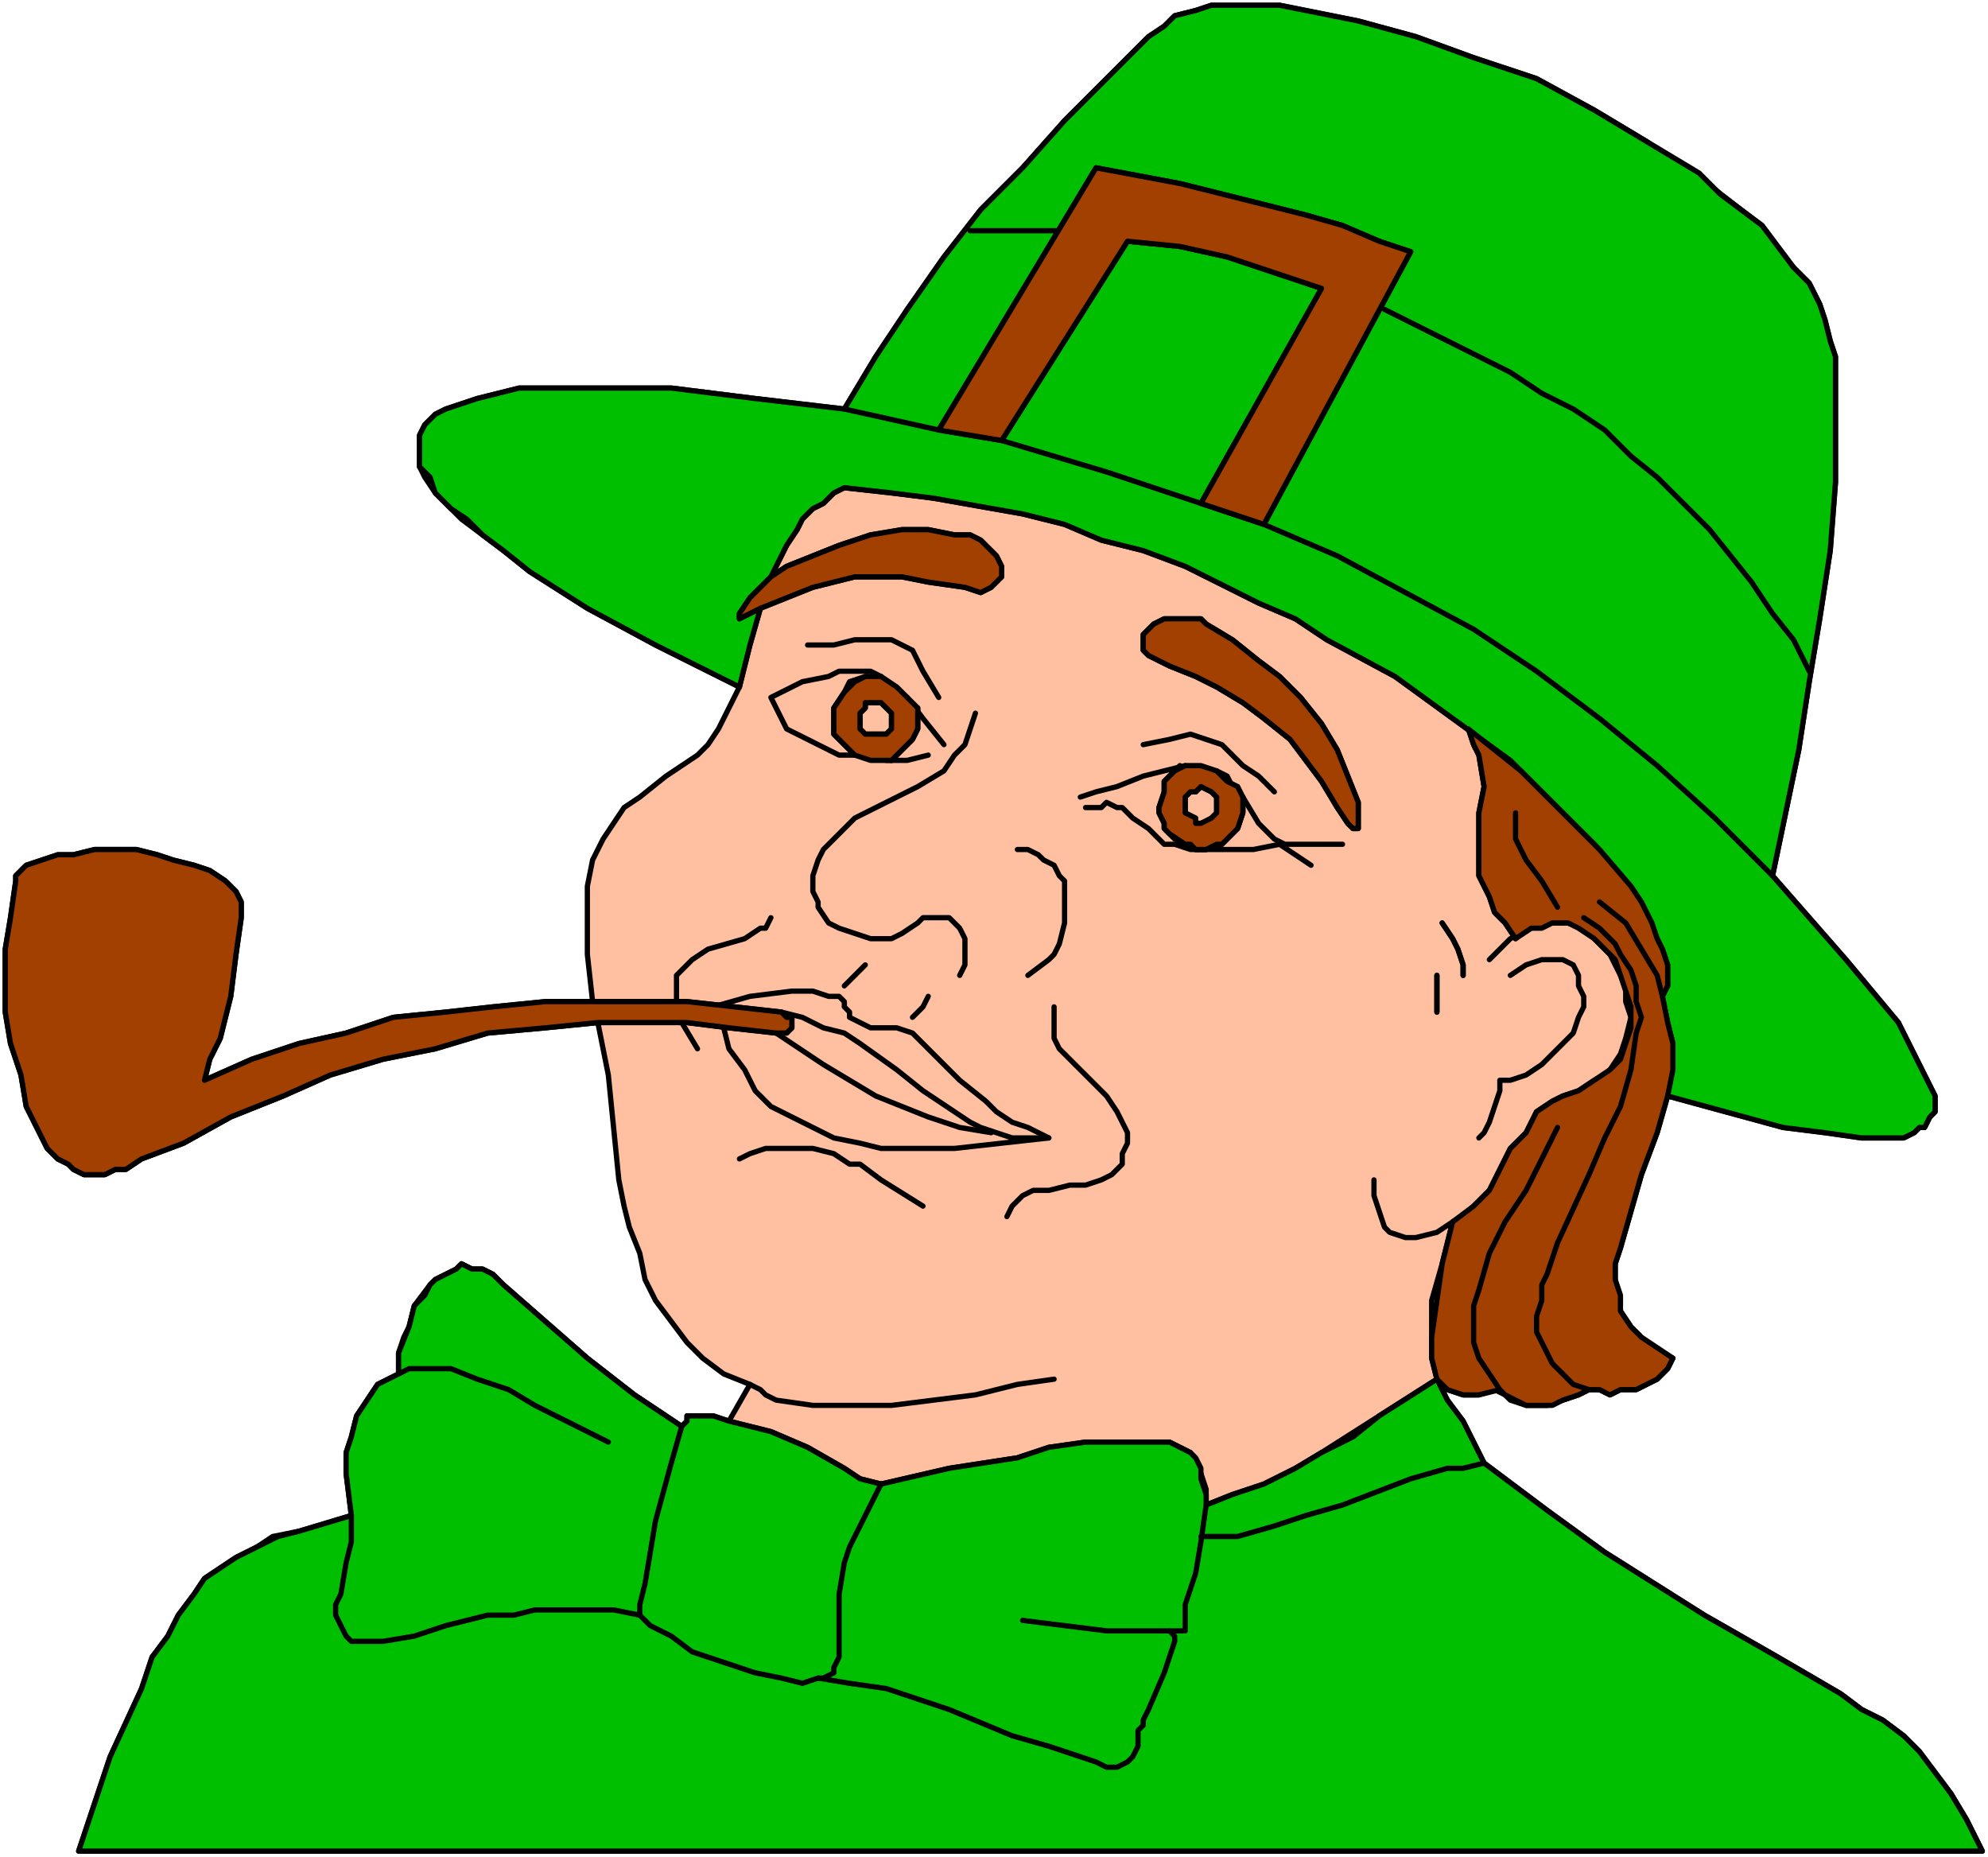 <?xml version="1.0" encoding="UTF-8" standalone="no"?>
<svg
   xmlns:dc="http://purl.org/dc/elements/1.1/"
   xmlns:cc="http://creativecommons.org/ns#"
   xmlns:rdf="http://www.w3.org/1999/02/22-rdf-syntax-ns#"
   xmlns:svg="http://www.w3.org/2000/svg"
   xmlns="http://www.w3.org/2000/svg"
   xmlns:sodipodi="http://sodipodi.sourceforge.net/DTD/sodipodi-0.dtd"
   xmlns:inkscape="http://www.inkscape.org/namespaces/inkscape"
   version="1.0"
   width="80.328mm"
   height="75.018mm"
   id="svg172"
   sodipodi:docname="CS004041.WMF">
  <sodipodi:namedview
     pagecolor="#ffffff"
     bordercolor="#666666"
     borderopacity="1"
     objecttolerance="10"
     gridtolerance="10"
     guidetolerance="10"
     inkscape:pageopacity="0"
     inkscape:pageshadow="2"
     inkscape:window-width="640"
     inkscape:window-height="480"
     id="namedview174" />
  <defs
     id="defs6">
    <clipPath
       clipPathUnits="userSpaceOnUse"
       id="clipWmfPath1">
      <path
         d="M 0,0 L 303.533,0 L 303.533,283.467 L 0,283.467 z"
         id="path2" />
    </clipPath>
    <pattern
       id="WMFhbasepattern"
       patternUnits="userSpaceOnUse"
       width="6"
       height="6"
       x="0"
       y="0" />
  </defs>
  <path
     style="fill:#ffbfa1;fill-rule:evenodd;fill-opacity:1;stroke:none;"
     clip-path="url(#clipWmfPath1)"
     d="  M 12.013,282.666   L 16.818,268.252   L 21.624,257.843   L 23.226,253.038   L 25.628,249.835   L 27.23,246.632   L 29.633,243.429   L 31.234,241.027   L 33.637,239.425   L 36.04,237.824   L 39.243,236.222   L 41.646,234.621   L 45.65,233.82   L 53.659,231.418   L 52.858,225.012   L 52.858,221.809   L 53.659,219.406   L 54.46,216.203   L 56.062,213.801   L 57.663,211.399   L 59.265,210.598   L 60.867,209.797   L 60.867,206.594   L 61.668,204.192   L 62.469,202.591   L 63.269,199.388   L 65.672,196.185   L 66.473,195.384   L 68.075,194.583   L 69.677,193.782   L 70.477,192.982   L 72.079,193.782   L 73.681,193.782   L 75.283,194.583   L 76.884,196.185   L 83.291,201.79   L 89.699,207.395   L 96.906,213   L 104.114,217.805   L 104.915,217.004   L 104.915,216.203   L 106.517,216.203   L 108.92,216.203   L 111.322,217.004   L 114.526,211.399   L 110.521,209.797   L 107.318,207.395   L 104.915,204.993   L 102.513,201.79   L 100.11,198.587   L 98.508,195.384   L 97.707,191.38   L 96.106,187.376   L 95.305,184.173   L 94.504,180.169   L 93.703,172.162   L 92.902,164.154   L 91.3,156.147   L 83.291,156.948   L 74.482,157.748   L 66.473,160.151   L 58.464,161.752   L 50.455,164.154   L 43.247,167.357   L 35.239,170.56   L 28.031,174.564   L 21.624,176.966   L 19.221,178.568   L 17.619,178.568   L 16.018,179.369   L 12.814,179.369   L 11.212,178.568   L 10.411,177.767   L 8.81,176.966   L 8.009,176.166   L 7.208,175.365   L 6.407,173.763   L 4.004,168.959   L 3.204,164.154   L 1.602,159.35   L 0.801,154.545   L 0.801,149.741   L 0.801,144.936   L 1.602,140.132   L 2.403,134.527   L 2.403,134.527   L 2.403,133.726   L 4.004,132.124   L 6.407,131.324   L 8.81,130.523   L 11.212,130.523   L 14.416,129.722   L 17.619,129.722   L 20.823,129.722   L 24.026,130.523   L 26.429,131.324   L 29.633,132.124   L 32.035,132.925   L 34.438,134.527   L 35.239,135.327   L 36.04,136.128   L 36.84,137.73   L 36.84,140.132   L 36.04,145.737   L 35.239,152.143   L 33.637,158.549   L 32.035,161.752   L 31.234,164.955   L 38.442,161.752   L 45.65,159.35   L 52.858,157.748   L 60.066,155.346   L 68.075,154.545   L 75.283,153.745   L 83.291,152.944   L 90.499,152.944   L 89.699,145.737   L 89.699,140.132   L 89.699,135.327   L 90.499,131.324   L 92.101,128.121   L 93.703,125.718   L 95.305,123.316   L 97.707,121.715   L 101.712,118.511   L 104.114,116.91   L 106.517,115.308   L 108.119,113.707   L 109.72,111.305   L 111.322,108.102   L 112.924,104.899   L 100.11,98.493   L 89.699,92.887   L 80.889,87.282   L 76.884,84.079   L 73.681,81.677   L 70.477,79.275   L 68.876,77.673   L 66.473,75.271   L 64.871,72.869   L 64.07,71.267   L 64.07,69.666   L 64.07,68.064   L 64.07,66.463   L 64.871,64.861   L 66.473,63.26   L 68.075,62.459   L 70.477,61.658   L 72.88,60.857   L 76.084,60.056   L 79.287,59.256   L 83.291,59.256   L 87.296,59.256   L 92.101,59.256   L 97.707,59.256   L 102.513,59.256   L 115.327,60.857   L 128.942,62.459   L 133.747,54.451   L 138.552,47.244   L 144.158,39.237   L 149.764,32.03   L 156.172,25.624   L 162.579,18.417   L 168.986,12.011   L 175.393,5.605   L 177.795,4.004   L 179.397,2.402   L 182.601,1.602   L 185.003,0.801   L 188.207,0.801   L 192.211,0.801   L 195.415,0.801   L 199.419,1.602   L 207.428,3.203   L 216.237,5.605   L 225.047,8.808   L 234.658,12.011   L 243.467,16.816   L 251.476,21.62   L 258.684,26.425   L 265.892,32.03   L 269.096,34.432   L 271.498,37.635   L 273.901,40.838   L 276.303,43.241   L 277.905,46.444   L 278.706,48.846   L 279.507,52.049   L 280.308,54.451   L 280.308,64.06   L 280.308,73.669   L 279.507,84.079   L 277.905,94.489   L 276.303,104.098   L 274.702,114.508   L 270.697,133.726   L 281.91,146.538   L 285.914,151.342   L 289.918,156.147   L 292.321,160.951   L 293.923,164.154   L 294.724,165.756   L 295.525,167.357   L 295.525,169.76   L 294.724,170.56   L 293.923,172.162   L 293.122,172.162   L 292.321,172.963   L 290.719,173.763   L 289.118,173.763   L 284.312,173.763   L 278.706,172.963   L 272.299,172.162   L 263.489,169.76   L 254.68,167.357   L 253.078,172.963   L 250.675,179.369   L 249.074,184.974   L 247.472,190.579   L 246.671,192.982   L 246.671,195.384   L 246.671,197.786   L 247.472,200.188   L 249.074,202.591   L 250.675,204.192   L 252.277,205.794   L 255.481,207.395   L 254.68,208.997   L 253.078,210.598   L 251.476,211.399   L 249.874,212.2   L 247.472,212.2   L 245.87,213   L 244.268,212.2   L 242.666,212.2   L 241.065,213   L 238.662,213.801   L 236.259,214.602   L 234.658,214.602   L 233.056,214.602   L 230.653,213.801   L 229.852,213   L 228.251,212.2   L 225.848,213   L 223.445,213   L 221.043,212.2   L 220.242,211.399   L 219.441,210.598   L 221.043,213.801   L 223.445,217.004   L 225.047,220.207   L 226.649,223.41   L 236.259,230.617   L 245.069,237.023   L 260.286,246.632   L 271.498,253.038   L 281.109,258.643   L 284.312,261.046   L 287.516,262.647   L 290.719,265.049   L 293.122,267.452   L 295.525,270.655   L 297.927,273.858   L 300.33,277.861   L 302.732,282.666   L 12.013,282.666  z "
     id="path8" />
  <path
     style="fill:none;stroke:#000000;stroke-width:0.801px;stroke-linecap:round;stroke-linejoin:round;stroke-miterlimit:4;stroke-dasharray:none;stroke-opacity:1;"
     clip-path="url(#clipWmfPath1)"
     d="  M 12.013,282.666   L 16.818,268.252   L 21.624,257.843   L 23.226,253.038   L 25.628,249.835   L 27.23,246.632   L 29.633,243.429   L 31.234,241.027   L 33.637,239.425   L 36.04,237.824   L 39.243,236.222   L 41.646,234.621   L 45.65,233.82   L 53.659,231.418   L 52.858,225.012   L 52.858,221.809   L 53.659,219.406   L 54.46,216.203   L 56.062,213.801   L 57.663,211.399   L 59.265,210.598   L 60.867,209.797   L 60.867,206.594   L 61.668,204.192   L 62.469,202.591   L 63.269,199.388   L 65.672,196.185   L 66.473,195.384   L 68.075,194.583   L 69.677,193.782   L 70.477,192.982   L 72.079,193.782   L 73.681,193.782   L 75.283,194.583   L 76.884,196.185   L 83.291,201.79   L 89.699,207.395   L 96.906,213   L 104.114,217.805   L 104.915,217.004   L 104.915,216.203   L 106.517,216.203   L 108.92,216.203   L 111.322,217.004   L 114.526,211.399   L 110.521,209.797   L 107.318,207.395   L 104.915,204.993   L 102.513,201.79   L 100.11,198.587   L 98.508,195.384   L 97.707,191.38   L 96.106,187.376   L 95.305,184.173   L 94.504,180.169   L 93.703,172.162   L 92.902,164.154   L 91.3,156.147   L 83.291,156.948   L 74.482,157.748   L 66.473,160.151   L 58.464,161.752   L 50.455,164.154   L 43.247,167.357   L 35.239,170.56   L 28.031,174.564   L 21.624,176.966   L 19.221,178.568   L 17.619,178.568   L 16.018,179.369   L 12.814,179.369   L 11.212,178.568   L 10.411,177.767   L 8.81,176.966   L 8.009,176.166   L 7.208,175.365   L 6.407,173.763   L 4.004,168.959   L 3.204,164.154   L 1.602,159.35   L 0.801,154.545   L 0.801,149.741   L 0.801,144.936   L 1.602,140.132   L 2.403,134.527   L 2.403,134.527   L 2.403,133.726   L 4.004,132.124   L 6.407,131.324   L 8.81,130.523   L 11.212,130.523   L 14.416,129.722   L 17.619,129.722   L 20.823,129.722   L 24.026,130.523   L 26.429,131.324   L 29.633,132.124   L 32.035,132.925   L 34.438,134.527   L 35.239,135.327   L 36.04,136.128   L 36.84,137.73   L 36.84,140.132   L 36.04,145.737   L 35.239,152.143   L 33.637,158.549   L 32.035,161.752   L 31.234,164.955   L 38.442,161.752   L 45.65,159.35   L 52.858,157.748   L 60.066,155.346   L 68.075,154.545   L 75.283,153.745   L 83.291,152.944   L 90.499,152.944   L 89.699,145.737   L 89.699,140.132   L 89.699,135.327   L 90.499,131.324   L 92.101,128.121   L 93.703,125.718   L 95.305,123.316   L 97.707,121.715   L 101.712,118.511   L 104.114,116.91   L 106.517,115.308   L 108.119,113.707   L 109.72,111.305   L 111.322,108.102   L 112.924,104.899   L 100.11,98.493   L 89.699,92.887   L 80.889,87.282   L 76.884,84.079   L 73.681,81.677   L 70.477,79.275   L 68.876,77.673   L 66.473,75.271   L 64.871,72.869   L 64.07,71.267   L 64.07,69.666   L 64.07,68.064   L 64.07,66.463   L 64.871,64.861   L 66.473,63.26   L 68.075,62.459   L 70.477,61.658   L 72.88,60.857   L 76.084,60.056   L 79.287,59.256   L 83.291,59.256   L 87.296,59.256   L 92.101,59.256   L 97.707,59.256   L 102.513,59.256   L 115.327,60.857   L 128.942,62.459   L 133.747,54.451   L 138.552,47.244   L 144.158,39.237   L 149.764,32.03   L 156.172,25.624   L 162.579,18.417   L 168.986,12.011   L 175.393,5.605   L 177.795,4.004   L 179.397,2.402   L 182.601,1.602   L 185.003,0.801   L 188.207,0.801   L 192.211,0.801   L 195.415,0.801   L 199.419,1.602   L 207.428,3.203   L 216.237,5.605   L 225.047,8.808   L 234.658,12.011   L 243.467,16.816   L 251.476,21.62   L 258.684,26.425   L 265.892,32.03   L 269.096,34.432   L 271.498,37.635   L 273.901,40.838   L 276.303,43.241   L 277.905,46.444   L 278.706,48.846   L 279.507,52.049   L 280.308,54.451   L 280.308,64.06   L 280.308,73.669   L 279.507,84.079   L 277.905,94.489   L 276.303,104.098   L 274.702,114.508   L 270.697,133.726   L 281.91,146.538   L 285.914,151.342   L 289.918,156.147   L 292.321,160.951   L 293.923,164.154   L 294.724,165.756   L 295.525,167.357   L 295.525,169.76   L 294.724,170.56   L 293.923,172.162   L 293.122,172.162   L 292.321,172.963   L 290.719,173.763   L 289.118,173.763   L 284.312,173.763   L 278.706,172.963   L 272.299,172.162   L 263.489,169.76   L 254.68,167.357   L 253.078,172.963   L 250.675,179.369   L 249.074,184.974   L 247.472,190.579   L 246.671,192.982   L 246.671,195.384   L 246.671,197.786   L 247.472,200.188   L 249.074,202.591   L 250.675,204.192   L 252.277,205.794   L 255.481,207.395   L 254.68,208.997   L 253.078,210.598   L 251.476,211.399   L 249.874,212.2   L 247.472,212.2   L 245.87,213   L 244.268,212.2   L 242.666,212.2   L 241.065,213   L 238.662,213.801   L 236.259,214.602   L 234.658,214.602   L 233.056,214.602   L 230.653,213.801   L 229.852,213   L 228.251,212.2   L 225.848,213   L 223.445,213   L 221.043,212.2   L 220.242,211.399   L 219.441,210.598   L 221.043,213.801   L 223.445,217.004   L 225.047,220.207   L 226.649,223.41   L 236.259,230.617   L 245.069,237.023   L 260.286,246.632   L 271.498,253.038   L 281.109,258.643   L 284.312,261.046   L 287.516,262.647   L 290.719,265.049   L 293.122,267.452   L 295.525,270.655   L 297.927,273.858   L 300.33,277.861   L 302.732,282.666   L 12.013,282.666  z "
     id="path10" />
  <path
     style="fill:none;stroke:#000000;stroke-width:0.801px;stroke-linecap:round;stroke-linejoin:round;stroke-miterlimit:4;stroke-dasharray:none;stroke-opacity:1;"
     clip-path="url(#clipWmfPath1)"
     d="  M 60.867,209.797   L 62.469,208.997   L 64.871,208.997   L 66.473,208.997   L 68.876,208.997   L 72.88,210.598   L 77.685,212.2   L 81.69,214.602   L 86.495,217.004   L 92.902,220.207  "
     id="path12" />
  <path
     style="fill:none;stroke:#000000;stroke-width:0.801px;stroke-linecap:round;stroke-linejoin:round;stroke-miterlimit:4;stroke-dasharray:none;stroke-opacity:1;"
     clip-path="url(#clipWmfPath1)"
     d="  M 104.114,217.805   L 102.513,223.41   L 100.11,232.218   L 98.508,241.827   L 97.707,245.031   L 97.707,245.831   L 97.707,246.632   L 93.703,245.831   L 89.699,245.831   L 85.694,245.831   L 81.69,245.831   L 77.685,246.632   L 74.482,246.632   L 68.075,248.234   L 63.269,249.835   L 58.464,250.636   L 56.862,250.636   L 55.261,250.636   L 53.659,250.636   L 52.858,249.835   L 52.057,248.234   L 51.256,246.632   L 51.256,245.031   L 52.057,243.429   L 52.858,238.624   L 53.659,235.421   L 53.659,231.418  "
     id="path14" />
  <path
     style="fill:none;stroke:#000000;stroke-width:0.801px;stroke-linecap:round;stroke-linejoin:round;stroke-miterlimit:4;stroke-dasharray:none;stroke-opacity:1;"
     clip-path="url(#clipWmfPath1)"
     d="  M 111.322,217.004   L 114.526,217.805   L 117.729,218.606   L 123.335,221.008   L 128.942,224.211   L 131.344,225.812   L 134.548,226.613   L 132.946,229.816   L 131.344,233.019   L 129.742,236.222   L 128.942,238.624   L 128.141,243.429   L 128.141,247.433   L 128.141,250.636   L 128.141,253.038   L 127.34,254.64   L 127.34,255.44   L 125.738,256.241   L 124.937,256.241   L 122.535,257.042   L 119.331,256.241   L 115.327,255.44   L 110.521,253.839   L 105.716,252.237   L 102.513,249.835   L 99.309,248.234   L 98.508,247.433   L 97.707,246.632  "
     id="path16" />
  <path
     style="fill:none;stroke:#000000;stroke-width:0.801px;stroke-linecap:round;stroke-linejoin:round;stroke-miterlimit:4;stroke-dasharray:none;stroke-opacity:1;"
     clip-path="url(#clipWmfPath1)"
     d="  M 134.548,226.613   L 144.959,224.211   L 155.371,222.609   L 160.176,221.008   L 165.782,220.207   L 170.587,220.207   L 176.193,220.207   L 178.596,220.207   L 180.198,221.008   L 181.8,221.809   L 182.601,223.41   L 183.401,225.012   L 184.202,227.414   L 184.202,229.816   L 184.202,231.418   L 183.401,237.023   L 181.8,241.827   L 180.999,245.831   L 180.999,249.034   L 174.592,249.034   L 168.986,249.034   L 162.579,248.234   L 156.172,247.433  "
     id="path18" />
  <path
     style="fill:none;stroke:#000000;stroke-width:0.801px;stroke-linecap:round;stroke-linejoin:round;stroke-miterlimit:4;stroke-dasharray:none;stroke-opacity:1;"
     clip-path="url(#clipWmfPath1)"
     d="  M 178.596,249.034   L 178.596,249.034   L 179.397,249.835   L 179.397,249.835   L 179.397,250.636   L 178.596,253.038   L 177.795,255.44   L 175.393,261.046   L 174.592,262.647   L 174.592,263.448   L 173.791,264.249   L 173.791,266.651   L 172.99,268.252   L 172.189,269.053   L 170.587,269.854   L 168.986,269.854   L 167.384,269.053   L 164.981,268.252   L 160.176,266.651   L 154.57,265.049   L 144.959,261.046   L 140.154,259.444   L 135.349,257.843   L 129.742,257.042   L 124.937,256.241  "
     id="path20" />
  <path
     style="fill:none;stroke:#000000;stroke-width:0.801px;stroke-linecap:round;stroke-linejoin:round;stroke-miterlimit:4;stroke-dasharray:none;stroke-opacity:1;"
     clip-path="url(#clipWmfPath1)"
     d="  M 184.202,229.816   L 188.207,228.215   L 193.012,226.613   L 197.817,224.211   L 201.822,221.809   L 210.631,216.203   L 219.441,210.598  "
     id="path22" />
  <path
     style="fill:none;stroke:#000000;stroke-width:0.801px;stroke-linecap:round;stroke-linejoin:round;stroke-miterlimit:4;stroke-dasharray:none;stroke-opacity:1;"
     clip-path="url(#clipWmfPath1)"
     d="  M 226.649,223.41   L 221.043,224.211   L 215.437,225.812   L 205.025,229.816   L 199.419,231.418   L 194.614,233.019   L 189.008,234.621   L 183.401,234.621  "
     id="path24" />
  <path
     style="fill:none;stroke:#000000;stroke-width:0.801px;stroke-linecap:round;stroke-linejoin:round;stroke-miterlimit:4;stroke-dasharray:none;stroke-opacity:1;"
     clip-path="url(#clipWmfPath1)"
     d="  M 160.977,210.598   L 155.371,211.399   L 148.964,213   L 142.557,213.801   L 136.15,214.602   L 129.742,214.602   L 124.136,214.602   L 118.53,213.801   L 116.928,213   L 116.128,212.2   L 114.526,211.399  "
     id="path26" />
  <path
     style="fill:none;stroke:#000000;stroke-width:0.801px;stroke-linecap:round;stroke-linejoin:round;stroke-miterlimit:4;stroke-dasharray:none;stroke-opacity:1;"
     clip-path="url(#clipWmfPath1)"
     d="  M 140.955,184.173   L 134.548,180.169   L 131.344,177.767   L 129.742,177.767   L 127.34,176.166   L 124.136,175.365   L 120.132,175.365   L 118.53,175.365   L 116.928,175.365   L 114.526,176.166   L 112.924,176.966  "
     id="path28" />
  <path
     style="fill:none;stroke:#000000;stroke-width:0.801px;stroke-linecap:round;stroke-linejoin:round;stroke-miterlimit:4;stroke-dasharray:none;stroke-opacity:1;"
     clip-path="url(#clipWmfPath1)"
     d="  M 90.499,152.944   L 97.707,152.944   L 104.915,152.944   L 112.123,153.745   L 119.331,154.545   L 120.132,155.346   L 120.933,155.346   L 120.933,156.147   L 120.933,156.948   L 120.933,156.948   L 120.132,157.748   L 119.331,157.748   L 118.53,157.748   L 111.322,156.948   L 104.915,156.147   L 98.508,156.147   L 91.3,156.147  "
     id="path30" />
  <path
     style="fill:none;stroke:#000000;stroke-width:0.801px;stroke-linecap:round;stroke-linejoin:round;stroke-miterlimit:4;stroke-dasharray:none;stroke-opacity:1;"
     clip-path="url(#clipWmfPath1)"
     d="  M 106.517,160.151   L 104.114,156.147  "
     id="path32" />
  <path
     style="fill:none;stroke:#000000;stroke-width:0.801px;stroke-linecap:round;stroke-linejoin:round;stroke-miterlimit:4;stroke-dasharray:none;stroke-opacity:1;"
     clip-path="url(#clipWmfPath1)"
     d="  M 103.313,152.944   L 103.313,151.342   L 103.313,149.741   L 103.313,148.94   L 104.114,148.139   L 104.915,147.339   L 105.716,146.538   L 108.119,144.936   L 113.725,143.335   L 116.128,141.733   L 116.928,141.733   L 117.729,140.132  "
     id="path34" />
  <path
     style="fill:none;stroke:#000000;stroke-width:0.801px;stroke-linecap:round;stroke-linejoin:round;stroke-miterlimit:4;stroke-dasharray:none;stroke-opacity:1;"
     clip-path="url(#clipWmfPath1)"
     d="  M 108.92,153.745   L 114.526,152.143   L 120.933,151.342   L 124.136,151.342   L 126.539,152.143   L 128.141,152.143   L 128.942,152.944   L 128.942,153.745   L 129.742,154.545   L 129.742,155.346   L 131.344,156.147   L 132.946,156.948   L 134.548,156.948   L 136.15,156.948   L 136.95,156.948   L 139.353,157.748   L 141.756,160.151   L 144.158,162.553   L 146.561,164.955   L 150.565,168.158   L 152.167,169.76   L 154.57,171.361   L 156.972,172.162   L 160.176,173.763   L 152.968,174.564   L 145.76,175.365   L 138.552,175.365   L 134.548,175.365   L 131.344,174.564   L 127.34,173.763   L 124.136,172.162   L 120.933,170.56   L 117.729,168.959   L 115.327,166.557   L 113.725,163.354   L 111.322,160.151   L 110.521,156.948  "
     id="path36" />
  <path
     style="fill:none;stroke:#000000;stroke-width:0.801px;stroke-linecap:round;stroke-linejoin:round;stroke-miterlimit:4;stroke-dasharray:none;stroke-opacity:1;"
     clip-path="url(#clipWmfPath1)"
     d="  M 119.331,154.545   L 122.535,155.346   L 125.738,156.948   L 128.942,157.748   L 131.344,159.35   L 136.95,163.354   L 140.955,166.557   L 145.76,169.76   L 148.163,171.361   L 149.764,172.162   L 152.167,172.963   L 154.57,173.763   L 156.972,173.763   L 160.176,173.763  "
     id="path38" />
  <path
     style="fill:none;stroke:#000000;stroke-width:0.801px;stroke-linecap:round;stroke-linejoin:round;stroke-miterlimit:4;stroke-dasharray:none;stroke-opacity:1;"
     clip-path="url(#clipWmfPath1)"
     d="  M 151.366,172.963   L 146.561,172.162   L 141.756,170.56   L 137.751,168.959   L 133.747,167.357   L 125.738,162.553   L 118.53,157.748  "
     id="path40" />
  <path
     style="fill:none;stroke:#000000;stroke-width:0.801px;stroke-linecap:round;stroke-linejoin:round;stroke-miterlimit:4;stroke-dasharray:none;stroke-opacity:1;"
     clip-path="url(#clipWmfPath1)"
     d="  M 128.942,150.542   L 130.543,148.94   L 132.145,147.339  "
     id="path42" />
  <path
     style="fill:none;stroke:#000000;stroke-width:0.801px;stroke-linecap:round;stroke-linejoin:round;stroke-miterlimit:4;stroke-dasharray:none;stroke-opacity:1;"
     clip-path="url(#clipWmfPath1)"
     d="  M 141.756,152.143   L 140.955,153.745   L 139.353,155.346  "
     id="path44" />
  <path
     style="fill:none;stroke:#000000;stroke-width:0.801px;stroke-linecap:round;stroke-linejoin:round;stroke-miterlimit:4;stroke-dasharray:none;stroke-opacity:1;"
     clip-path="url(#clipWmfPath1)"
     d="  M 160.977,153.745   L 160.977,155.346   L 160.977,156.948   L 160.977,158.549   L 161.778,160.151   L 162.579,160.951   L 164.18,162.553   L 166.583,164.955   L 168.986,167.357   L 170.587,169.76   L 171.388,171.361   L 172.189,172.963   L 172.189,174.564   L 171.388,176.166   L 171.388,177.767   L 170.587,178.568   L 169.786,179.369   L 168.185,180.169   L 165.782,180.97   L 163.379,180.97   L 160.176,181.771   L 157.773,181.771   L 156.172,182.572   L 155.371,183.373   L 154.57,184.173   L 153.769,185.775  "
     id="path46" />
  <path
     style="fill:none;stroke:#000000;stroke-width:0.801px;stroke-linecap:round;stroke-linejoin:round;stroke-miterlimit:4;stroke-dasharray:none;stroke-opacity:1;"
     clip-path="url(#clipWmfPath1)"
     d="  M 156.972,148.94   L 160.176,146.538   L 160.977,145.737   L 161.778,144.136   L 162.579,140.933   L 162.579,137.73   L 162.579,136.128   L 162.579,134.527   L 161.778,133.726   L 160.977,132.124   L 159.375,131.324   L 158.574,130.523   L 156.972,129.722   L 155.371,129.722  "
     id="path48" />
  <path
     style="fill:none;stroke:#000000;stroke-width:0.801px;stroke-linecap:round;stroke-linejoin:round;stroke-miterlimit:4;stroke-dasharray:none;stroke-opacity:1;"
     clip-path="url(#clipWmfPath1)"
     d="  M 164.981,121.715   L 167.384,120.914   L 170.587,120.113   L 174.592,118.511   L 177.795,117.711   L 180.999,116.91   L 184.202,117.711   L 185.804,117.711   L 187.406,118.511   L 188.207,120.113   L 189.808,121.715   L 192.211,125.718   L 193.012,126.519   L 193.813,127.32   L 194.614,128.121   L 196.215,128.921   L 197.817,128.921   L 201.021,128.921   L 205.025,128.921  "
     id="path50" />
  <path
     style="fill:none;stroke:#000000;stroke-width:0.801px;stroke-linecap:round;stroke-linejoin:round;stroke-miterlimit:4;stroke-dasharray:none;stroke-opacity:1;"
     clip-path="url(#clipWmfPath1)"
     d="  M 200.22,132.124   L 195.415,128.921   L 191.41,129.722   L 187.406,129.722   L 184.202,129.722   L 181.8,129.722   L 179.397,128.921   L 177.795,128.921   L 176.193,127.32   L 175.393,126.519   L 172.99,124.918   L 171.388,123.316   L 170.587,123.316   L 168.986,122.515   L 168.185,123.316   L 165.782,123.316  "
     id="path52" />
  <path
     style="fill:none;stroke:#000000;stroke-width:0.801px;stroke-linecap:round;stroke-linejoin:round;stroke-miterlimit:4;stroke-dasharray:none;stroke-opacity:1;"
     clip-path="url(#clipWmfPath1)"
     d="  M 183.401,125.718   L 184.202,125.718   L 185.003,124.918   L 185.804,124.117   L 185.804,123.316   L 185.804,121.715   L 185.003,120.914   L 183.401,120.113   L 182.601,120.914   L 181.8,120.914   L 180.999,121.715   L 180.999,122.515   L 180.999,123.316   L 180.999,124.117   L 181.8,124.918   L 182.601,125.718   L 183.401,125.718  z "
     id="path54" />
  <path
     style="fill:none;stroke:#000000;stroke-width:0.801px;stroke-linecap:round;stroke-linejoin:round;stroke-miterlimit:4;stroke-dasharray:none;stroke-opacity:1;"
     clip-path="url(#clipWmfPath1)"
     d="  M 189.808,121.715   L 189.808,122.515   L 189.808,124.117   L 189.008,126.519   L 187.406,128.121   L 186.605,128.921   L 185.003,128.921   L 184.202,129.722   L 182.601,129.722   L 181.8,128.921   L 180.999,128.921   L 179.397,128.121   L 178.596,127.32   L 177.795,126.519   L 177.795,125.718   L 176.994,124.117   L 176.994,123.316   L 177.795,120.914   L 177.795,119.312   L 178.596,118.511   L 179.397,117.711   L 180.198,116.91  "
     id="path56" />
  <path
     style="fill:none;stroke:#000000;stroke-width:0.801px;stroke-linecap:round;stroke-linejoin:round;stroke-miterlimit:4;stroke-dasharray:none;stroke-opacity:1;"
     clip-path="url(#clipWmfPath1)"
     d="  M 174.592,113.707   L 178.596,112.906   L 181.8,112.105   L 184.202,112.906   L 186.605,113.707   L 188.207,115.308   L 189.808,116.91   L 192.211,118.511   L 194.614,120.914  "
     id="path58" />
  <path
     style="fill:none;stroke:#000000;stroke-width:0.801px;stroke-linecap:round;stroke-linejoin:round;stroke-miterlimit:4;stroke-dasharray:none;stroke-opacity:1;"
     clip-path="url(#clipWmfPath1)"
     d="  M 204.224,123.316   L 201.822,119.312   L 199.419,116.109   L 197.016,112.906   L 193.012,109.703   L 189.808,107.301   L 185.804,104.899   L 182.601,103.297   L 178.596,101.696   L 176.994,100.895   L 175.393,100.094   L 174.592,99.293   L 174.592,98.493   L 174.592,97.692   L 174.592,96.891   L 176.193,95.29   L 177.795,94.489   L 180.198,94.489   L 182.601,94.489   L 183.401,94.489   L 184.202,95.29   L 188.207,97.692   L 192.211,100.895   L 195.415,103.297   L 198.618,106.5   L 201.822,110.504   L 204.224,114.508   L 205.826,118.511   L 207.428,122.515   L 207.428,124.918   L 207.428,125.718   L 207.428,126.519   L 206.627,126.519   L 205.826,125.718   L 204.224,123.316  z "
     id="path60" />
  <path
     style="fill:none;stroke:#000000;stroke-width:0.801px;stroke-linecap:round;stroke-linejoin:round;stroke-miterlimit:4;stroke-dasharray:none;stroke-opacity:1;"
     clip-path="url(#clipWmfPath1)"
     d="  M 146.561,148.94   L 147.362,147.339   L 147.362,144.936   L 147.362,143.335   L 146.561,141.733   L 144.959,140.132   L 143.357,140.132   L 142.557,140.132   L 141.756,140.132   L 140.955,140.132   L 140.154,140.933   L 137.751,142.534   L 136.15,143.335   L 132.946,143.335   L 130.543,142.534   L 128.141,141.733   L 126.539,140.933   L 124.937,138.53   L 124.937,137.73   L 124.136,136.128   L 124.136,133.726   L 124.937,131.324   L 125.738,129.722   L 127.34,128.121   L 128.942,126.519   L 130.543,124.918   L 135.349,122.515   L 140.154,120.113   L 144.158,117.711   L 145.76,115.308   L 147.362,113.707   L 148.163,111.305   L 148.964,108.902  "
     id="path62" />
  <path
     style="fill:none;stroke:#000000;stroke-width:0.801px;stroke-linecap:round;stroke-linejoin:round;stroke-miterlimit:4;stroke-dasharray:none;stroke-opacity:1;"
     clip-path="url(#clipWmfPath1)"
     d="  M 141.756,115.308   L 138.552,116.109   L 135.349,116.109   L 131.344,115.308   L 128.141,115.308   L 124.937,113.707   L 121.734,112.105   L 120.132,111.305   L 119.331,109.703   L 118.53,108.102   L 117.729,106.5   L 122.535,104.098   L 126.539,103.297   L 128.141,102.496   L 129.742,102.496   L 132.946,102.496   L 134.548,103.297   L 135.349,104.098   L 138.552,106.5   L 140.955,109.703   L 144.158,113.707  "
     id="path64" />
  <path
     style="fill:none;stroke:#000000;stroke-width:0.801px;stroke-linecap:round;stroke-linejoin:round;stroke-miterlimit:4;stroke-dasharray:none;stroke-opacity:1;"
     clip-path="url(#clipWmfPath1)"
     d="  M 140.154,108.102   L 140.154,108.902   L 140.154,110.504   L 140.154,111.305   L 139.353,112.906   L 138.552,113.707   L 137.751,114.508   L 136.95,115.308   L 136.15,116.109  "
     id="path66" />
  <path
     style="fill:none;stroke:#000000;stroke-width:0.801px;stroke-linecap:round;stroke-linejoin:round;stroke-miterlimit:4;stroke-dasharray:none;stroke-opacity:1;"
     clip-path="url(#clipWmfPath1)"
     d="  M 130.543,115.308   L 128.942,113.707   L 127.34,112.105   L 127.34,109.703   L 127.34,108.902   L 127.34,108.102   L 128.942,105.699   L 129.742,104.098   L 132.145,103.297   L 132.946,103.297   L 134.548,103.297  "
     id="path68" />
  <path
     style="fill:none;stroke:#000000;stroke-width:0.801px;stroke-linecap:round;stroke-linejoin:round;stroke-miterlimit:4;stroke-dasharray:none;stroke-opacity:1;"
     clip-path="url(#clipWmfPath1)"
     d="  M 133.747,112.105   L 134.548,112.105   L 135.349,112.105   L 136.15,111.305   L 136.15,109.703   L 136.15,108.902   L 136.15,108.902   L 134.548,107.301   L 133.747,107.301   L 132.145,107.301   L 132.145,108.102   L 131.344,108.902   L 131.344,109.703   L 131.344,111.305   L 132.145,112.105   L 132.145,112.105   L 132.946,112.105   L 133.747,112.105  z "
     id="path70" />
  <path
     style="fill:none;stroke:#000000;stroke-width:0.801px;stroke-linecap:round;stroke-linejoin:round;stroke-miterlimit:4;stroke-dasharray:none;stroke-opacity:1;"
     clip-path="url(#clipWmfPath1)"
     d="  M 143.357,106.5   L 140.955,102.496   L 139.353,99.293   L 137.751,98.493   L 136.15,97.692   L 135.349,97.692   L 132.946,97.692   L 130.543,97.692   L 127.34,98.493   L 123.335,98.493  "
     id="path72" />
  <path
     style="fill:none;stroke:#000000;stroke-width:0.801px;stroke-linecap:round;stroke-linejoin:round;stroke-miterlimit:4;stroke-dasharray:none;stroke-opacity:1;"
     clip-path="url(#clipWmfPath1)"
     d="  M 116.128,92.887   L 112.924,94.489   L 112.924,93.688   L 112.924,93.688   L 114.526,91.286   L 117.729,88.083   L 120.132,86.481   L 124.136,84.88   L 128.141,83.278   L 132.946,81.677   L 137.751,80.876   L 141.756,80.876   L 145.76,81.677   L 148.163,81.677   L 149.764,82.478   L 151.366,84.079   L 152.167,84.88   L 152.968,86.481   L 152.968,88.083   L 152.167,88.884   L 151.366,89.684   L 149.764,90.485   L 147.362,89.684   L 141.756,88.884   L 137.751,88.083   L 133.747,88.083   L 130.543,88.083   L 127.34,88.884   L 124.136,89.684   L 116.128,92.887  z "
     id="path74" />
  <path
     style="fill:none;stroke:#000000;stroke-width:0.801px;stroke-linecap:round;stroke-linejoin:round;stroke-miterlimit:4;stroke-dasharray:none;stroke-opacity:1;"
     clip-path="url(#clipWmfPath1)"
     d="  M 112.924,104.899   L 114.526,98.493   L 116.128,92.887  "
     id="path76" />
  <path
     style="fill:none;stroke:#000000;stroke-width:0.801px;stroke-linecap:round;stroke-linejoin:round;stroke-miterlimit:4;stroke-dasharray:none;stroke-opacity:1;"
     clip-path="url(#clipWmfPath1)"
     d="  M 117.729,88.083   L 120.132,83.278   L 121.734,80.876   L 122.535,79.275   L 124.136,77.673   L 125.738,76.872   L 127.34,75.271   L 128.942,74.47   L 136.15,75.271   L 142.557,76.072   L 156.172,78.474   L 162.579,80.075   L 168.185,82.478   L 174.592,84.079   L 180.999,86.481   L 192.211,92.087   L 197.817,94.489   L 202.623,97.692   L 213.034,103.297   L 221.844,109.703   L 230.653,116.109   L 237.06,122.515   L 243.467,128.921   L 248.273,134.527   L 251.476,140.132   L 253.879,144.936   L 254.68,147.339   L 254.68,148.94   L 254.68,150.542   L 253.879,152.143  "
     id="path78" />
  <path
     style="fill:none;stroke:#000000;stroke-width:0.801px;stroke-linecap:round;stroke-linejoin:round;stroke-miterlimit:4;stroke-dasharray:none;stroke-opacity:1;"
     clip-path="url(#clipWmfPath1)"
     d="  M 244.268,137.73   L 248.273,140.933   L 250.675,144.936   L 252.277,148.139   L 253.879,152.143   L 254.68,156.147   L 255.481,159.35   L 254.68,163.354   L 254.68,167.357  "
     id="path80" />
  <path
     style="fill:none;stroke:#000000;stroke-width:0.801px;stroke-linecap:round;stroke-linejoin:round;stroke-miterlimit:4;stroke-dasharray:none;stroke-opacity:1;"
     clip-path="url(#clipWmfPath1)"
     d="  M 270.697,133.726   L 263.489,126.519   L 256.281,120.113   L 249.074,113.707   L 241.065,107.301   L 233.056,101.696   L 224.246,96.09   L 216.237,91.286   L 207.428,86.481   L 197.817,82.478   L 189.008,78.474   L 179.397,75.271   L 169.786,72.068   L 160.176,68.865   L 149.764,66.463   L 139.353,64.861   L 128.942,62.459  "
     id="path82" />
  <path
     style="fill:none;stroke:#000000;stroke-width:0.801px;stroke-linecap:round;stroke-linejoin:round;stroke-miterlimit:4;stroke-dasharray:none;stroke-opacity:1;"
     clip-path="url(#clipWmfPath1)"
     d="  M 143.357,65.662   L 167.384,25.624   L 180.198,28.026   L 193.012,31.229   L 199.419,32.831   L 205.025,34.432   L 210.631,36.835   L 215.437,38.436   L 193.012,80.075  "
     id="path84" />
  <path
     style="fill:none;stroke:#000000;stroke-width:0.801px;stroke-linecap:round;stroke-linejoin:round;stroke-miterlimit:4;stroke-dasharray:none;stroke-opacity:1;"
     clip-path="url(#clipWmfPath1)"
     d="  M 183.401,76.872   L 201.822,44.041   L 194.614,41.639   L 187.406,39.237   L 179.397,37.635   L 172.189,36.835   L 152.968,67.263  "
     id="path86" />
  <path
     style="fill:none;stroke:#000000;stroke-width:0.801px;stroke-linecap:round;stroke-linejoin:round;stroke-miterlimit:4;stroke-dasharray:none;stroke-opacity:1;"
     clip-path="url(#clipWmfPath1)"
     d="  M 148.163,35.233   L 154.57,35.233   L 161.778,35.233  "
     id="path88" />
  <path
     style="fill:none;stroke:#000000;stroke-width:0.801px;stroke-linecap:round;stroke-linejoin:round;stroke-miterlimit:4;stroke-dasharray:none;stroke-opacity:1;"
     clip-path="url(#clipWmfPath1)"
     d="  M 211.432,47.244   L 216.237,49.647   L 221.043,52.049   L 225.848,54.451   L 230.653,56.853   L 235.459,60.056   L 240.264,62.459   L 245.069,65.662   L 249.074,69.666   L 253.078,72.869   L 257.082,76.872   L 261.087,80.876   L 264.29,84.88   L 267.494,88.884   L 270.697,93.688   L 273.901,97.692   L 276.303,102.496  "
     id="path90" />
  <path
     style="fill:none;stroke:#000000;stroke-width:0.801px;stroke-linecap:round;stroke-linejoin:round;stroke-miterlimit:4;stroke-dasharray:none;stroke-opacity:1;"
     clip-path="url(#clipWmfPath1)"
     d="  M 224.246,111.305   L 225.047,113.707   L 225.848,115.308   L 226.649,120.113   L 225.848,124.117   L 225.848,127.32   L 225.848,131.324   L 225.848,133.726   L 226.649,135.327   L 227.45,136.929   L 228.251,139.331   L 229.852,140.933   L 231.454,143.335  "
     id="path92" />
  <path
     style="fill:none;stroke:#000000;stroke-width:0.801px;stroke-linecap:round;stroke-linejoin:round;stroke-miterlimit:4;stroke-dasharray:none;stroke-opacity:1;"
     clip-path="url(#clipWmfPath1)"
     d="  M 237.861,138.53   L 235.459,134.527   L 233.056,131.324   L 232.255,129.722   L 231.454,128.121   L 231.454,125.718   L 231.454,124.117  "
     id="path94" />
  <path
     style="fill:none;stroke:#000000;stroke-width:0.801px;stroke-linecap:round;stroke-linejoin:round;stroke-miterlimit:4;stroke-dasharray:none;stroke-opacity:1;"
     clip-path="url(#clipWmfPath1)"
     d="  M 241.866,140.132   L 244.268,141.733   L 245.87,144.136   L 247.472,145.737   L 249.074,148.139   L 249.874,150.542   L 249.874,152.944   L 249.874,155.346   L 249.874,157.748   L 249.074,163.354   L 247.472,168.959   L 245.069,173.763   L 242.666,179.369   L 240.264,184.974   L 237.861,189.779   L 236.259,194.583   L 234.658,198.587   L 234.658,200.989   L 234.658,203.391   L 235.459,204.993   L 236.259,206.594   L 237.06,208.196   L 238.662,209.797   L 240.264,211.399   L 242.666,212.2  "
     id="path96" />
  <path
     style="fill:none;stroke:#000000;stroke-width:0.801px;stroke-linecap:round;stroke-linejoin:round;stroke-miterlimit:4;stroke-dasharray:none;stroke-opacity:1;"
     clip-path="url(#clipWmfPath1)"
     d="  M 228.251,212.2   L 226.649,209.797   L 225.848,207.395   L 225.047,204.993   L 225.047,201.79   L 225.047,199.388   L 225.848,196.985   L 227.45,191.38   L 229.852,186.576   L 233.056,181.771   L 235.459,176.966   L 237.861,172.162  "
     id="path98" />
  <path
     style="fill:none;stroke:#000000;stroke-width:0.801px;stroke-linecap:round;stroke-linejoin:round;stroke-miterlimit:4;stroke-dasharray:none;stroke-opacity:1;"
     clip-path="url(#clipWmfPath1)"
     d="  M 221.844,186.576   L 220.242,192.982   L 218.64,198.587   L 218.64,201.79   L 218.64,204.192   L 218.64,207.395   L 219.441,210.598  "
     id="path100" />
  <path
     style="fill:none;stroke:#000000;stroke-width:0.801px;stroke-linecap:round;stroke-linejoin:round;stroke-miterlimit:4;stroke-dasharray:none;stroke-opacity:1;"
     clip-path="url(#clipWmfPath1)"
     d="  M 225.848,173.763   L 226.649,172.963   L 227.45,171.361   L 228.251,168.959   L 229.052,166.557   L 229.052,164.955   L 229.852,164.955   L 230.653,164.955   L 233.056,164.154   L 235.459,162.553   L 237.06,160.951   L 238.662,159.35   L 240.264,157.748   L 241.065,155.346   L 241.866,153.745   L 241.866,152.143   L 241.065,150.542   L 241.065,148.94   L 240.264,147.339   L 238.662,146.538   L 237.06,146.538   L 235.459,146.538   L 233.056,147.339   L 230.653,148.94  "
     id="path102" />
  <path
     style="fill:none;stroke:#000000;stroke-width:0.801px;stroke-linecap:round;stroke-linejoin:round;stroke-miterlimit:4;stroke-dasharray:none;stroke-opacity:1;"
     clip-path="url(#clipWmfPath1)"
     d="  M 227.45,146.538   L 229.052,144.936   L 230.653,143.335   L 233.857,141.733   L 236.259,140.933   L 237.861,140.933   L 239.463,140.933   L 241.866,141.733   L 243.467,143.335   L 245.87,145.737   L 246.671,147.339   L 248.273,150.542   L 248.273,152.944   L 249.074,155.346   L 248.273,158.549   L 247.472,160.951   L 245.87,163.354   L 245.069,164.154   L 243.467,164.955   L 241.065,166.557   L 238.662,167.357   L 237.06,168.158   L 234.658,169.76   L 233.056,172.963   L 230.653,175.365   L 227.45,181.771   L 225.047,184.173   L 224.246,184.974   L 221.844,186.576   L 219.441,188.177   L 216.237,188.978   L 215.437,188.978   L 214.636,188.978   L 212.233,188.177   L 211.432,187.376   L 210.631,184.974   L 209.83,182.572   L 209.83,180.169  "
     id="path104" />
  <path
     style="fill:none;stroke:#000000;stroke-width:0.801px;stroke-linecap:round;stroke-linejoin:round;stroke-miterlimit:4;stroke-dasharray:none;stroke-opacity:1;"
     clip-path="url(#clipWmfPath1)"
     d="  M 219.441,154.545   L 219.441,153.745   L 219.441,152.143   L 219.441,148.94  "
     id="path106" />
  <path
     style="fill:none;stroke:#000000;stroke-width:0.801px;stroke-linecap:round;stroke-linejoin:round;stroke-miterlimit:4;stroke-dasharray:none;stroke-opacity:1;"
     clip-path="url(#clipWmfPath1)"
     d="  M 223.445,148.94   L 223.445,147.339   L 222.644,144.936   L 221.844,143.335   L 220.242,140.933  "
     id="path108" />
  <path
     style="fill:#00bf00;fill-rule:evenodd;fill-opacity:1;stroke:none;"
     clip-path="url(#clipWmfPath1)"
     d="  M 12.013,282.666   L 16.818,268.252   L 21.624,257.843   L 23.226,253.038   L 25.628,249.835   L 27.23,246.632   L 29.633,243.429   L 31.234,241.027   L 33.637,239.425   L 36.04,237.824   L 39.243,236.222   L 42.447,234.621   L 45.65,233.82   L 53.659,231.418   L 52.858,225.012   L 52.858,221.809   L 53.659,219.406   L 54.46,216.203   L 56.062,213.801   L 57.663,211.399   L 59.265,210.598   L 60.867,209.797   L 60.867,206.594   L 62.469,202.591   L 63.269,199.388   L 64.871,197.786   L 65.672,196.185   L 66.473,195.384   L 68.075,194.583   L 69.677,193.782   L 70.477,192.982   L 72.079,193.782   L 73.681,193.782   L 75.283,194.583   L 76.884,196.185   L 83.291,201.79   L 89.699,207.395   L 96.906,213   L 104.114,217.805   L 104.915,217.004   L 104.915,216.203   L 106.517,216.203   L 108.92,216.203   L 111.322,217.004   L 114.526,217.805   L 117.729,218.606   L 123.335,221.008   L 128.942,224.211   L 131.344,225.812   L 134.548,226.613   L 144.959,224.211   L 155.371,222.609   L 160.176,221.008   L 165.782,220.207   L 170.587,220.207   L 176.193,220.207   L 178.596,220.207   L 180.198,221.008   L 181.8,221.809   L 182.601,222.609   L 183.401,224.211   L 183.401,225.812   L 184.202,228.215   L 184.202,229.816   L 188.207,228.215   L 193.012,226.613   L 197.817,224.211   L 201.822,221.809   L 206.627,219.406   L 210.631,216.203   L 219.441,210.598   L 221.043,213.801   L 223.445,217.004   L 225.047,220.207   L 226.649,223.41   L 236.259,230.617   L 245.069,237.023   L 260.286,246.632   L 271.498,253.038   L 281.109,258.643   L 284.312,261.046   L 287.516,262.647   L 290.719,265.049   L 293.122,267.452   L 295.525,270.655   L 297.927,273.858   L 300.33,277.861   L 302.732,282.666   L 12.013,282.666  z    M 128.942,62.459   L 133.747,54.451   L 138.552,47.244   L 144.158,39.237   L 149.764,32.03   L 156.172,25.624   L 162.579,18.417   L 168.986,12.011   L 175.393,5.605   L 177.795,4.004   L 179.397,2.402   L 182.601,1.602   L 185.003,0.801   L 188.207,0.801   L 192.211,0.801   L 195.415,0.801   L 199.419,1.602   L 207.428,3.203   L 216.237,5.605   L 225.047,8.808   L 234.658,12.011   L 243.467,16.816   L 251.476,21.62   L 259.485,26.425   L 262.688,29.628   L 265.892,32.03   L 269.096,34.432   L 271.498,37.635   L 273.901,40.838   L 276.303,43.241   L 277.905,46.444   L 278.706,48.846   L 279.507,52.049   L 280.308,54.451   L 280.308,64.06   L 280.308,73.669   L 279.507,84.079   L 277.905,94.489   L 276.303,104.098   L 274.702,114.508   L 270.697,133.726   L 281.91,146.538   L 285.914,151.342   L 289.918,156.147   L 292.321,160.951   L 293.923,164.154   L 294.724,165.756   L 295.525,167.357   L 295.525,169.76   L 294.724,170.56   L 293.923,172.162   L 293.122,172.162   L 292.321,172.963   L 290.719,173.763   L 289.118,173.763   L 284.312,173.763   L 278.706,172.963   L 272.299,172.162   L 263.489,169.76   L 254.68,167.357   L 254.68,163.354   L 255.481,159.35   L 254.68,156.147   L 253.879,152.143   L 254.68,150.542   L 254.68,148.94   L 254.68,147.339   L 253.879,144.936   L 251.476,140.132   L 248.273,134.527   L 243.467,128.921   L 237.06,122.515   L 230.653,116.109   L 221.844,109.703   L 213.034,103.297   L 202.623,97.692   L 197.817,94.489   L 192.211,92.087   L 180.999,86.481   L 174.592,84.079   L 168.185,82.478   L 162.579,80.075   L 156.172,78.474   L 142.557,76.072   L 136.15,75.271   L 128.942,74.47   L 127.34,75.271   L 125.738,76.872   L 124.136,77.673   L 122.535,79.275   L 121.734,80.876   L 120.132,83.278   L 117.729,88.083   L 114.526,91.286   L 112.924,93.688   L 112.924,93.688   L 112.924,94.489   L 116.128,92.887   L 114.526,98.493   L 112.924,104.899   L 100.11,98.493   L 89.699,92.887   L 80.889,87.282   L 76.884,84.079   L 73.681,81.677   L 71.278,79.275   L 68.876,77.673   L 66.473,75.271   L 65.672,72.869   L 64.07,71.267   L 64.07,69.666   L 64.07,68.064   L 64.07,66.463   L 64.871,64.861   L 66.473,63.26   L 68.075,62.459   L 70.477,61.658   L 72.88,60.857   L 76.084,60.056   L 79.287,59.256   L 83.291,59.256   L 87.296,59.256   L 92.101,59.256   L 97.707,59.256   L 102.513,59.256   L 115.327,60.857   L 128.942,62.459  z    M 143.357,65.662   L 167.384,25.624   L 180.198,28.026   L 193.012,31.229   L 199.419,32.831   L 205.025,34.432   L 210.631,36.835   L 215.437,38.436   L 193.012,80.075   L 183.401,76.872   L 201.822,44.041   L 194.614,41.639   L 187.406,39.237   L 180.198,37.635   L 172.189,36.835   L 152.968,67.263   L 143.357,65.662  z   "
     id="path110" />
  <path
     style="fill:none;stroke:#000000;stroke-width:0.801px;stroke-linecap:round;stroke-linejoin:round;stroke-miterlimit:4;stroke-dasharray:none;stroke-opacity:1;"
     clip-path="url(#clipWmfPath1)"
     d="  M 12.013,282.666   L 16.818,268.252   L 21.624,257.843   L 23.226,253.038   L 25.628,249.835   L 27.23,246.632   L 29.633,243.429   L 31.234,241.027   L 33.637,239.425   L 36.04,237.824   L 39.243,236.222   L 42.447,234.621   L 45.65,233.82   L 53.659,231.418   L 52.858,225.012   L 52.858,221.809   L 53.659,219.406   L 54.46,216.203   L 56.062,213.801   L 57.663,211.399   L 59.265,210.598   L 60.867,209.797   L 60.867,206.594   L 62.469,202.591   L 63.269,199.388   L 64.871,197.786   L 65.672,196.185   L 66.473,195.384   L 68.075,194.583   L 69.677,193.782   L 70.477,192.982   L 72.079,193.782   L 73.681,193.782   L 75.283,194.583   L 76.884,196.185   L 83.291,201.79   L 89.699,207.395   L 96.906,213   L 104.114,217.805   L 104.915,217.004   L 104.915,216.203   L 106.517,216.203   L 108.92,216.203   L 111.322,217.004   L 114.526,217.805   L 117.729,218.606   L 123.335,221.008   L 128.942,224.211   L 131.344,225.812   L 134.548,226.613   L 144.959,224.211   L 155.371,222.609   L 160.176,221.008   L 165.782,220.207   L 170.587,220.207   L 176.193,220.207   L 178.596,220.207   L 180.198,221.008   L 181.8,221.809   L 182.601,222.609   L 183.401,224.211   L 183.401,225.812   L 184.202,228.215   L 184.202,229.816   L 188.207,228.215   L 193.012,226.613   L 197.817,224.211   L 201.822,221.809   L 206.627,219.406   L 210.631,216.203   L 219.441,210.598   L 221.043,213.801   L 223.445,217.004   L 225.047,220.207   L 226.649,223.41   L 236.259,230.617   L 245.069,237.023   L 260.286,246.632   L 271.498,253.038   L 281.109,258.643   L 284.312,261.046   L 287.516,262.647   L 290.719,265.049   L 293.122,267.452   L 295.525,270.655   L 297.927,273.858   L 300.33,277.861   L 302.732,282.666   L 12.013,282.666  z "
     id="path112" />
  <path
     style="fill:none;stroke:#000000;stroke-width:0.801px;stroke-linecap:round;stroke-linejoin:round;stroke-miterlimit:4;stroke-dasharray:none;stroke-opacity:1;"
     clip-path="url(#clipWmfPath1)"
     d="  M 128.942,62.459   L 133.747,54.451   L 138.552,47.244   L 144.158,39.237   L 149.764,32.03   L 156.172,25.624   L 162.579,18.417   L 168.986,12.011   L 175.393,5.605   L 177.795,4.004   L 179.397,2.402   L 182.601,1.602   L 185.003,0.801   L 188.207,0.801   L 192.211,0.801   L 195.415,0.801   L 199.419,1.602   L 207.428,3.203   L 216.237,5.605   L 225.047,8.808   L 234.658,12.011   L 243.467,16.816   L 251.476,21.62   L 259.485,26.425   L 262.688,29.628   L 265.892,32.03   L 269.096,34.432   L 271.498,37.635   L 273.901,40.838   L 276.303,43.241   L 277.905,46.444   L 278.706,48.846   L 279.507,52.049   L 280.308,54.451   L 280.308,64.06   L 280.308,73.669   L 279.507,84.079   L 277.905,94.489   L 276.303,104.098   L 274.702,114.508   L 270.697,133.726   L 281.91,146.538   L 285.914,151.342   L 289.918,156.147   L 292.321,160.951   L 293.923,164.154   L 294.724,165.756   L 295.525,167.357   L 295.525,169.76   L 294.724,170.56   L 293.923,172.162   L 293.122,172.162   L 292.321,172.963   L 290.719,173.763   L 289.118,173.763   L 284.312,173.763   L 278.706,172.963   L 272.299,172.162   L 263.489,169.76   L 254.68,167.357   L 254.68,163.354   L 255.481,159.35   L 254.68,156.147   L 253.879,152.143   L 254.68,150.542   L 254.68,148.94   L 254.68,147.339   L 253.879,144.936   L 251.476,140.132   L 248.273,134.527   L 243.467,128.921   L 237.06,122.515   L 230.653,116.109   L 221.844,109.703   L 213.034,103.297   L 202.623,97.692   L 197.817,94.489   L 192.211,92.087   L 180.999,86.481   L 174.592,84.079   L 168.185,82.478   L 162.579,80.075   L 156.172,78.474   L 142.557,76.072   L 136.15,75.271   L 128.942,74.47   L 127.34,75.271   L 125.738,76.872   L 124.136,77.673   L 122.535,79.275   L 121.734,80.876   L 120.132,83.278   L 117.729,88.083   L 114.526,91.286   L 112.924,93.688   L 112.924,93.688   L 112.924,94.489   L 116.128,92.887   L 114.526,98.493   L 112.924,104.899   L 100.11,98.493   L 89.699,92.887   L 80.889,87.282   L 76.884,84.079   L 73.681,81.677   L 71.278,79.275   L 68.876,77.673   L 66.473,75.271   L 65.672,72.869   L 64.07,71.267   L 64.07,69.666   L 64.07,68.064   L 64.07,66.463   L 64.871,64.861   L 66.473,63.26   L 68.075,62.459   L 70.477,61.658   L 72.88,60.857   L 76.084,60.056   L 79.287,59.256   L 83.291,59.256   L 87.296,59.256   L 92.101,59.256   L 97.707,59.256   L 102.513,59.256   L 115.327,60.857   L 128.942,62.459  z "
     id="path114" />
  <path
     style="fill:none;stroke:#000000;stroke-width:0.801px;stroke-linecap:round;stroke-linejoin:round;stroke-miterlimit:4;stroke-dasharray:none;stroke-opacity:1;"
     clip-path="url(#clipWmfPath1)"
     d="  M 143.357,65.662   L 167.384,25.624   L 180.198,28.026   L 193.012,31.229   L 199.419,32.831   L 205.025,34.432   L 210.631,36.835   L 215.437,38.436   L 193.012,80.075   L 183.401,76.872   L 201.822,44.041   L 194.614,41.639   L 187.406,39.237   L 180.198,37.635   L 172.189,36.835   L 152.968,67.263   L 143.357,65.662  z "
     id="path116" />
  <path
     style="fill:none;stroke:#000000;stroke-width:0.801px;stroke-linecap:round;stroke-linejoin:round;stroke-miterlimit:4;stroke-dasharray:none;stroke-opacity:1;"
     clip-path="url(#clipWmfPath1)"
     d="  M 60.867,209.797   L 62.469,208.997   L 64.871,208.997   L 66.473,208.997   L 68.876,208.997   L 72.88,210.598   L 77.685,212.2   L 81.69,214.602   L 86.495,217.004   L 92.902,220.207  "
     id="path118" />
  <path
     style="fill:none;stroke:#000000;stroke-width:0.801px;stroke-linecap:round;stroke-linejoin:round;stroke-miterlimit:4;stroke-dasharray:none;stroke-opacity:1;"
     clip-path="url(#clipWmfPath1)"
     d="  M 104.114,217.805   L 102.513,223.41   L 100.11,232.218   L 99.309,237.023   L 98.508,241.827   L 97.707,245.031   L 97.707,245.831   L 97.707,246.632   L 93.703,245.831   L 89.699,245.831   L 85.694,245.831   L 81.69,245.831   L 78.486,246.632   L 74.482,246.632   L 68.075,248.234   L 63.269,249.835   L 58.464,250.636   L 56.862,250.636   L 55.261,250.636   L 53.659,250.636   L 52.858,249.835   L 52.057,248.234   L 51.256,246.632   L 51.256,245.031   L 52.057,243.429   L 52.858,238.624   L 53.659,235.421   L 53.659,231.418  "
     id="path120" />
  <path
     style="fill:none;stroke:#000000;stroke-width:0.801px;stroke-linecap:round;stroke-linejoin:round;stroke-miterlimit:4;stroke-dasharray:none;stroke-opacity:1;"
     clip-path="url(#clipWmfPath1)"
     d="  M 134.548,226.613   L 132.946,229.816   L 131.344,233.019   L 129.742,236.222   L 128.942,238.624   L 128.141,243.429   L 128.141,247.433   L 128.141,250.636   L 128.141,253.038   L 127.34,254.64   L 127.34,255.44   L 125.738,256.241   L 124.937,256.241   L 122.535,257.042   L 119.331,256.241   L 115.327,255.44   L 110.521,253.839   L 105.716,252.237   L 102.513,249.835   L 99.309,248.234   L 98.508,247.433   L 97.707,246.632  "
     id="path122" />
  <path
     style="fill:none;stroke:#000000;stroke-width:0.801px;stroke-linecap:round;stroke-linejoin:round;stroke-miterlimit:4;stroke-dasharray:none;stroke-opacity:1;"
     clip-path="url(#clipWmfPath1)"
     d="  M 184.202,229.816   L 183.401,235.421   L 182.601,240.226   L 180.999,245.031   L 180.999,249.034   L 174.592,249.034   L 168.986,249.034   L 162.579,248.234   L 156.172,247.433  "
     id="path124" />
  <path
     style="fill:none;stroke:#000000;stroke-width:0.801px;stroke-linecap:round;stroke-linejoin:round;stroke-miterlimit:4;stroke-dasharray:none;stroke-opacity:1;"
     clip-path="url(#clipWmfPath1)"
     d="  M 178.596,249.034   L 178.596,249.034   L 179.397,249.835   L 179.397,249.835   L 179.397,250.636   L 178.596,253.038   L 177.795,255.44   L 175.393,261.046   L 174.592,262.647   L 174.592,263.448   L 173.791,264.249   L 173.791,266.651   L 172.99,268.252   L 172.189,269.053   L 170.587,269.854   L 168.986,269.854   L 167.384,269.053   L 164.981,268.252   L 160.176,266.651   L 154.57,265.049   L 144.959,261.046   L 140.154,259.444   L 135.349,257.843   L 129.742,257.042   L 124.937,256.241  "
     id="path126" />
  <path
     style="fill:none;stroke:#000000;stroke-width:0.801px;stroke-linecap:round;stroke-linejoin:round;stroke-miterlimit:4;stroke-dasharray:none;stroke-opacity:1;"
     clip-path="url(#clipWmfPath1)"
     d="  M 183.401,234.621   L 189.008,234.621   L 194.614,233.019   L 199.419,231.418   L 205.025,229.816   L 215.437,225.812   L 221.043,224.211   L 223.445,224.211   L 226.649,223.41  "
     id="path128" />
  <path
     style="fill:none;stroke:#000000;stroke-width:0.801px;stroke-linecap:round;stroke-linejoin:round;stroke-miterlimit:4;stroke-dasharray:none;stroke-opacity:1;"
     clip-path="url(#clipWmfPath1)"
     d="  M 270.697,133.726   L 261.888,124.918   L 253.078,116.91   L 244.268,109.703   L 234.658,102.496   L 229.852,99.293   L 225.047,96.09   L 214.636,90.485   L 204.224,84.88   L 193.012,80.075  "
     id="path130" />
  <path
     style="fill:none;stroke:#000000;stroke-width:0.801px;stroke-linecap:round;stroke-linejoin:round;stroke-miterlimit:4;stroke-dasharray:none;stroke-opacity:1;"
     clip-path="url(#clipWmfPath1)"
     d="  M 183.401,76.872   L 176.193,74.47   L 168.986,72.068   L 152.968,67.263  "
     id="path132" />
  <path
     style="fill:none;stroke:#000000;stroke-width:0.801px;stroke-linecap:round;stroke-linejoin:round;stroke-miterlimit:4;stroke-dasharray:none;stroke-opacity:1;"
     clip-path="url(#clipWmfPath1)"
     d="  M 143.357,65.662   L 128.942,62.459  "
     id="path134" />
  <path
     style="fill:none;stroke:#000000;stroke-width:0.801px;stroke-linecap:round;stroke-linejoin:round;stroke-miterlimit:4;stroke-dasharray:none;stroke-opacity:1;"
     clip-path="url(#clipWmfPath1)"
     d="  M 148.163,35.233   L 154.57,35.233   L 161.778,35.233  "
     id="path136" />
  <path
     style="fill:none;stroke:#000000;stroke-width:0.801px;stroke-linecap:round;stroke-linejoin:round;stroke-miterlimit:4;stroke-dasharray:none;stroke-opacity:1;"
     clip-path="url(#clipWmfPath1)"
     d="  M 211.432,47.244   L 216.237,49.647   L 221.043,52.049   L 225.848,54.451   L 230.653,56.853   L 235.459,60.056   L 240.264,62.459   L 245.069,65.662   L 249.074,69.666   L 253.078,72.869   L 257.082,76.872   L 261.087,80.876   L 264.29,84.88   L 267.494,88.884   L 270.697,93.688   L 273.901,97.692   L 276.303,102.496  "
     id="path138" />
  <path
     style="fill:#a14000;fill-rule:evenodd;fill-opacity:1;stroke:none;"
     clip-path="url(#clipWmfPath1)"
     d="  M 28.031,174.564   L 21.624,176.966   L 19.221,178.568   L 17.619,178.568   L 16.018,179.369   L 12.814,179.369   L 11.212,178.568   L 10.411,177.767   L 8.81,176.966   L 8.009,176.166   L 7.208,175.365   L 6.407,173.763   L 4.004,168.959   L 3.204,164.154   L 1.602,159.35   L 0.801,154.545   L 0.801,149.741   L 0.801,144.936   L 1.602,140.132   L 2.403,134.527   L 2.403,134.527   L 2.403,133.726   L 4.004,132.124   L 6.407,131.324   L 8.81,130.523   L 11.212,130.523   L 14.416,129.722   L 17.619,129.722   L 20.823,129.722   L 24.026,130.523   L 26.429,131.324   L 29.633,132.124   L 32.035,132.925   L 34.438,134.527   L 35.239,135.327   L 36.04,136.128   L 36.84,137.73   L 36.84,140.132   L 36.04,145.737   L 35.239,152.143   L 33.637,158.549   L 32.035,161.752   L 31.234,164.955   L 38.442,161.752   L 45.65,159.35   L 52.858,157.748   L 60.066,155.346   L 68.075,154.545   L 75.283,153.745   L 83.291,152.944   L 90.499,152.944   L 97.707,152.944   L 104.915,152.944   L 112.123,153.745   L 119.331,154.545   L 120.132,155.346   L 120.933,155.346   L 120.933,156.147   L 120.933,156.948   L 120.933,156.948   L 120.132,157.748   L 119.331,157.748   L 118.53,157.748   L 111.322,156.948   L 104.915,156.147   L 98.508,156.147   L 91.3,156.147   L 83.291,156.948   L 74.482,157.748   L 66.473,160.151   L 58.464,161.752   L 50.455,164.154   L 43.247,167.357   L 35.239,170.56   L 28.031,174.564  z    M 130.543,115.308   L 128.942,113.707   L 127.34,112.105   L 127.34,109.703   L 127.34,108.902   L 127.34,108.102   L 128.942,105.699   L 130.543,104.098   L 132.145,103.297   L 132.946,103.297   L 134.548,103.297   L 136.95,104.899   L 140.154,108.102   L 140.154,108.902   L 140.154,110.504   L 140.154,111.305   L 139.353,112.906   L 138.552,113.707   L 137.751,114.508   L 136.95,115.308   L 136.15,116.109   L 132.946,116.109   L 130.543,115.308  z    M 133.747,112.105   L 135.349,112.105   L 136.15,111.305   L 136.15,109.703   L 136.15,108.902   L 134.548,107.301   L 133.747,107.301   L 132.145,107.301   L 132.145,108.102   L 131.344,108.902   L 131.344,109.703   L 131.344,111.305   L 132.145,112.105   L 132.946,112.105   L 133.747,112.105  z    M 116.128,92.887   L 112.924,94.489   L 112.924,93.688   L 112.924,93.688   L 114.526,91.286   L 117.729,88.083   L 120.132,86.481   L 124.136,84.88   L 128.141,83.278   L 132.946,81.677   L 137.751,80.876   L 141.756,80.876   L 145.76,81.677   L 148.163,81.677   L 149.764,82.478   L 151.366,84.079   L 152.167,84.88   L 152.968,86.481   L 152.968,88.083   L 152.167,88.884   L 151.366,89.684   L 149.764,90.485   L 147.362,89.684   L 141.756,88.884   L 137.751,88.083   L 133.747,88.083   L 130.543,88.083   L 127.34,88.884   L 124.136,89.684   L 116.128,92.887  z    M 143.357,65.662   L 167.384,25.624   L 180.198,28.026   L 193.012,31.229   L 199.419,32.831   L 205.025,34.432   L 210.631,36.835   L 215.437,38.436   L 193.012,80.075   L 183.401,76.872   L 201.822,44.041   L 194.614,41.639   L 187.406,39.237   L 180.198,37.635   L 172.189,36.835   L 152.968,67.263   L 143.357,65.662  z    M 204.224,123.316   L 201.822,119.312   L 199.419,116.109   L 197.016,112.906   L 193.012,109.703   L 189.808,107.301   L 185.804,104.899   L 182.601,103.297   L 178.596,101.696   L 176.994,100.895   L 175.393,100.094   L 174.592,99.293   L 174.592,98.493   L 174.592,97.692   L 174.592,96.891   L 176.193,95.29   L 177.795,94.489   L 180.198,94.489   L 182.601,94.489   L 183.401,94.489   L 184.202,95.29   L 188.207,97.692   L 192.211,100.895   L 195.415,103.297   L 198.618,106.5   L 201.822,110.504   L 204.224,114.508   L 205.826,118.511   L 207.428,122.515   L 207.428,125.718   L 207.428,126.519   L 207.428,126.519   L 206.627,126.519   L 205.826,125.718   L 204.224,123.316  z    M 189.808,121.715   L 189.808,122.515   L 189.808,124.117   L 189.008,126.519   L 187.406,128.121   L 186.605,128.921   L 185.804,128.921   L 184.202,129.722   L 182.601,129.722   L 181.8,128.921   L 180.999,128.921   L 178.596,127.32   L 177.795,126.519   L 177.795,125.718   L 176.994,124.117   L 176.994,123.316   L 177.795,120.914   L 177.795,119.312   L 178.596,118.511   L 179.397,117.711   L 180.999,116.91   L 183.401,116.91   L 185.804,117.711   L 187.406,119.312   L 189.008,120.113   L 189.808,121.715  z    M 185.804,123.316   L 185.804,122.515   L 185.804,121.715   L 185.003,120.914   L 183.401,120.113   L 182.601,120.914   L 181.8,120.914   L 180.999,121.715   L 180.999,123.316   L 180.999,124.117   L 182.601,124.918   L 182.601,125.718   L 183.401,125.718   L 185.003,124.918   L 185.804,124.117   L 185.804,123.316  z    M 229.052,212.2   L 225.848,213   L 223.445,213   L 221.043,212.2   L 220.242,211.399   L 219.441,210.598   L 218.64,207.395   L 218.64,204.192   L 219.441,198.587   L 220.242,192.982   L 221.844,186.576   L 225.047,184.173   L 227.45,181.771   L 230.653,175.365   L 233.056,172.963   L 234.658,169.76   L 237.06,168.158   L 238.662,167.357   L 241.065,166.557   L 243.467,164.955   L 245.87,163.354   L 247.472,161.752   L 248.273,159.35   L 249.074,156.948   L 249.074,153.745   L 248.273,151.342   L 247.472,148.94   L 246.671,146.538   L 245.069,144.936   L 243.467,143.335   L 241.065,141.733   L 239.463,140.933   L 237.06,140.933   L 235.459,141.733   L 233.857,141.733   L 231.454,143.335   L 229.852,140.933   L 228.251,139.331   L 227.45,136.929   L 226.649,135.327   L 225.848,133.726   L 225.848,131.324   L 225.848,127.32   L 225.848,124.117   L 226.649,120.113   L 225.848,115.308   L 225.047,113.707   L 224.246,111.305   L 232.255,117.711   L 238.662,124.117   L 244.268,129.722   L 249.074,135.327   L 250.675,137.73   L 252.277,140.933   L 253.078,143.335   L 253.879,144.936   L 254.68,147.339   L 254.68,148.94   L 254.68,150.542   L 253.879,152.143   L 254.68,156.147   L 255.481,159.35   L 255.481,163.354   L 254.68,167.357   L 253.078,172.963   L 250.675,179.369   L 249.074,184.974   L 247.472,190.579   L 246.671,192.982   L 246.671,195.384   L 247.472,197.786   L 247.472,200.188   L 249.074,202.591   L 250.675,204.192   L 253.078,205.794   L 255.481,207.395   L 254.68,208.997   L 253.078,210.598   L 251.476,211.399   L 249.874,212.2   L 247.472,212.2   L 245.87,213   L 244.268,212.2   L 242.666,212.2   L 241.065,213   L 238.662,213.801   L 237.06,214.602   L 234.658,214.602   L 233.056,214.602   L 231.454,213.801   L 229.852,213   L 229.052,212.2  z   "
     id="path140" />
  <path
     style="fill:none;stroke:#000000;stroke-width:0.801px;stroke-linecap:round;stroke-linejoin:round;stroke-miterlimit:4;stroke-dasharray:none;stroke-opacity:1;"
     clip-path="url(#clipWmfPath1)"
     d="  M 28.031,174.564   L 21.624,176.966   L 19.221,178.568   L 17.619,178.568   L 16.018,179.369   L 12.814,179.369   L 11.212,178.568   L 10.411,177.767   L 8.81,176.966   L 8.009,176.166   L 7.208,175.365   L 6.407,173.763   L 4.004,168.959   L 3.204,164.154   L 1.602,159.35   L 0.801,154.545   L 0.801,149.741   L 0.801,144.936   L 1.602,140.132   L 2.403,134.527   L 2.403,134.527   L 2.403,133.726   L 4.004,132.124   L 6.407,131.324   L 8.81,130.523   L 11.212,130.523   L 14.416,129.722   L 17.619,129.722   L 20.823,129.722   L 24.026,130.523   L 26.429,131.324   L 29.633,132.124   L 32.035,132.925   L 34.438,134.527   L 35.239,135.327   L 36.04,136.128   L 36.84,137.73   L 36.84,140.132   L 36.04,145.737   L 35.239,152.143   L 33.637,158.549   L 32.035,161.752   L 31.234,164.955   L 38.442,161.752   L 45.65,159.35   L 52.858,157.748   L 60.066,155.346   L 68.075,154.545   L 75.283,153.745   L 83.291,152.944   L 90.499,152.944   L 97.707,152.944   L 104.915,152.944   L 112.123,153.745   L 119.331,154.545   L 120.132,155.346   L 120.933,155.346   L 120.933,156.147   L 120.933,156.948   L 120.933,156.948   L 120.132,157.748   L 119.331,157.748   L 118.53,157.748   L 111.322,156.948   L 104.915,156.147   L 98.508,156.147   L 91.3,156.147   L 83.291,156.948   L 74.482,157.748   L 66.473,160.151   L 58.464,161.752   L 50.455,164.154   L 43.247,167.357   L 35.239,170.56   L 28.031,174.564  z "
     id="path142" />
  <path
     style="fill:none;stroke:#000000;stroke-width:0.801px;stroke-linecap:round;stroke-linejoin:round;stroke-miterlimit:4;stroke-dasharray:none;stroke-opacity:1;"
     clip-path="url(#clipWmfPath1)"
     d="  M 130.543,115.308   L 128.942,113.707   L 127.34,112.105   L 127.34,109.703   L 127.34,108.902   L 127.34,108.102   L 128.942,105.699   L 130.543,104.098   L 132.145,103.297   L 132.946,103.297   L 134.548,103.297   L 136.95,104.899   L 140.154,108.102   L 140.154,108.902   L 140.154,110.504   L 140.154,111.305   L 139.353,112.906   L 138.552,113.707   L 137.751,114.508   L 136.95,115.308   L 136.15,116.109   L 132.946,116.109   L 130.543,115.308  z "
     id="path144" />
  <path
     style="fill:none;stroke:#000000;stroke-width:0.801px;stroke-linecap:round;stroke-linejoin:round;stroke-miterlimit:4;stroke-dasharray:none;stroke-opacity:1;"
     clip-path="url(#clipWmfPath1)"
     d="  M 133.747,112.105   L 135.349,112.105   L 136.15,111.305   L 136.15,109.703   L 136.15,108.902   L 134.548,107.301   L 133.747,107.301   L 132.145,107.301   L 132.145,108.102   L 131.344,108.902   L 131.344,109.703   L 131.344,111.305   L 132.145,112.105   L 132.946,112.105   L 133.747,112.105  z "
     id="path146" />
  <path
     style="fill:none;stroke:#000000;stroke-width:0.801px;stroke-linecap:round;stroke-linejoin:round;stroke-miterlimit:4;stroke-dasharray:none;stroke-opacity:1;"
     clip-path="url(#clipWmfPath1)"
     d="  M 116.128,92.887   L 112.924,94.489   L 112.924,93.688   L 112.924,93.688   L 114.526,91.286   L 117.729,88.083   L 120.132,86.481   L 124.136,84.88   L 128.141,83.278   L 132.946,81.677   L 137.751,80.876   L 141.756,80.876   L 145.76,81.677   L 148.163,81.677   L 149.764,82.478   L 151.366,84.079   L 152.167,84.88   L 152.968,86.481   L 152.968,88.083   L 152.167,88.884   L 151.366,89.684   L 149.764,90.485   L 147.362,89.684   L 141.756,88.884   L 137.751,88.083   L 133.747,88.083   L 130.543,88.083   L 127.34,88.884   L 124.136,89.684   L 116.128,92.887  z "
     id="path148" />
  <path
     style="fill:none;stroke:#000000;stroke-width:0.801px;stroke-linecap:round;stroke-linejoin:round;stroke-miterlimit:4;stroke-dasharray:none;stroke-opacity:1;"
     clip-path="url(#clipWmfPath1)"
     d="  M 143.357,65.662   L 167.384,25.624   L 180.198,28.026   L 193.012,31.229   L 199.419,32.831   L 205.025,34.432   L 210.631,36.835   L 215.437,38.436   L 193.012,80.075   L 183.401,76.872   L 201.822,44.041   L 194.614,41.639   L 187.406,39.237   L 180.198,37.635   L 172.189,36.835   L 152.968,67.263   L 143.357,65.662  z "
     id="path150" />
  <path
     style="fill:none;stroke:#000000;stroke-width:0.801px;stroke-linecap:round;stroke-linejoin:round;stroke-miterlimit:4;stroke-dasharray:none;stroke-opacity:1;"
     clip-path="url(#clipWmfPath1)"
     d="  M 204.224,123.316   L 201.822,119.312   L 199.419,116.109   L 197.016,112.906   L 193.012,109.703   L 189.808,107.301   L 185.804,104.899   L 182.601,103.297   L 178.596,101.696   L 176.994,100.895   L 175.393,100.094   L 174.592,99.293   L 174.592,98.493   L 174.592,97.692   L 174.592,96.891   L 176.193,95.29   L 177.795,94.489   L 180.198,94.489   L 182.601,94.489   L 183.401,94.489   L 184.202,95.29   L 188.207,97.692   L 192.211,100.895   L 195.415,103.297   L 198.618,106.5   L 201.822,110.504   L 204.224,114.508   L 205.826,118.511   L 207.428,122.515   L 207.428,125.718   L 207.428,126.519   L 207.428,126.519   L 206.627,126.519   L 205.826,125.718   L 204.224,123.316  z "
     id="path152" />
  <path
     style="fill:none;stroke:#000000;stroke-width:0.801px;stroke-linecap:round;stroke-linejoin:round;stroke-miterlimit:4;stroke-dasharray:none;stroke-opacity:1;"
     clip-path="url(#clipWmfPath1)"
     d="  M 189.808,121.715   L 189.808,122.515   L 189.808,124.117   L 189.008,126.519   L 187.406,128.121   L 186.605,128.921   L 185.804,128.921   L 184.202,129.722   L 182.601,129.722   L 181.8,128.921   L 180.999,128.921   L 178.596,127.32   L 177.795,126.519   L 177.795,125.718   L 176.994,124.117   L 176.994,123.316   L 177.795,120.914   L 177.795,119.312   L 178.596,118.511   L 179.397,117.711   L 180.999,116.91   L 183.401,116.91   L 185.804,117.711   L 187.406,119.312   L 189.008,120.113   L 189.808,121.715  z "
     id="path154" />
  <path
     style="fill:none;stroke:#000000;stroke-width:0.801px;stroke-linecap:round;stroke-linejoin:round;stroke-miterlimit:4;stroke-dasharray:none;stroke-opacity:1;"
     clip-path="url(#clipWmfPath1)"
     d="  M 185.804,123.316   L 185.804,122.515   L 185.804,121.715   L 185.003,120.914   L 183.401,120.113   L 182.601,120.914   L 181.8,120.914   L 180.999,121.715   L 180.999,123.316   L 180.999,124.117   L 182.601,124.918   L 182.601,125.718   L 183.401,125.718   L 185.003,124.918   L 185.804,124.117   L 185.804,123.316  z "
     id="path156" />
  <path
     style="fill:none;stroke:#000000;stroke-width:0.801px;stroke-linecap:round;stroke-linejoin:round;stroke-miterlimit:4;stroke-dasharray:none;stroke-opacity:1;"
     clip-path="url(#clipWmfPath1)"
     d="  M 229.052,212.2   L 225.848,213   L 223.445,213   L 221.043,212.2   L 220.242,211.399   L 219.441,210.598   L 218.64,207.395   L 218.64,204.192   L 219.441,198.587   L 220.242,192.982   L 221.844,186.576   L 225.047,184.173   L 227.45,181.771   L 230.653,175.365   L 233.056,172.963   L 234.658,169.76   L 237.06,168.158   L 238.662,167.357   L 241.065,166.557   L 243.467,164.955   L 245.87,163.354   L 247.472,161.752   L 248.273,159.35   L 249.074,156.948   L 249.074,153.745   L 248.273,151.342   L 247.472,148.94   L 246.671,146.538   L 245.069,144.936   L 243.467,143.335   L 241.065,141.733   L 239.463,140.933   L 237.06,140.933   L 235.459,141.733   L 233.857,141.733   L 231.454,143.335   L 229.852,140.933   L 228.251,139.331   L 227.45,136.929   L 226.649,135.327   L 225.848,133.726   L 225.848,131.324   L 225.848,127.32   L 225.848,124.117   L 226.649,120.113   L 225.848,115.308   L 225.047,113.707   L 224.246,111.305   L 232.255,117.711   L 238.662,124.117   L 244.268,129.722   L 249.074,135.327   L 250.675,137.73   L 252.277,140.933   L 253.078,143.335   L 253.879,144.936   L 254.68,147.339   L 254.68,148.94   L 254.68,150.542   L 253.879,152.143   L 254.68,156.147   L 255.481,159.35   L 255.481,163.354   L 254.68,167.357   L 253.078,172.963   L 250.675,179.369   L 249.074,184.974   L 247.472,190.579   L 246.671,192.982   L 246.671,195.384   L 247.472,197.786   L 247.472,200.188   L 249.074,202.591   L 250.675,204.192   L 253.078,205.794   L 255.481,207.395   L 254.68,208.997   L 253.078,210.598   L 251.476,211.399   L 249.874,212.2   L 247.472,212.2   L 245.87,213   L 244.268,212.2   L 242.666,212.2   L 241.065,213   L 238.662,213.801   L 237.06,214.602   L 234.658,214.602   L 233.056,214.602   L 231.454,213.801   L 229.852,213   L 229.052,212.2  z "
     id="path158" />
  <path
     style="fill:none;stroke:#000000;stroke-width:0.801px;stroke-linecap:round;stroke-linejoin:round;stroke-miterlimit:4;stroke-dasharray:none;stroke-opacity:1;"
     clip-path="url(#clipWmfPath1)"
     d="  M 229.052,212.2   L 227.45,209.797   L 225.848,207.395   L 225.047,204.993   L 225.047,201.79   L 225.047,199.388   L 225.848,196.985   L 227.45,191.38   L 229.852,186.576   L 233.056,181.771   L 235.459,176.966   L 237.861,172.162  "
     id="path160" />
  <path
     style="fill:none;stroke:#000000;stroke-width:0.801px;stroke-linecap:round;stroke-linejoin:round;stroke-miterlimit:4;stroke-dasharray:none;stroke-opacity:1;"
     clip-path="url(#clipWmfPath1)"
     d="  M 219.441,154.545   L 219.441,152.143   L 219.441,150.542   L 219.441,148.94  "
     id="path162" />
  <path
     style="fill:none;stroke:#000000;stroke-width:0.801px;stroke-linecap:round;stroke-linejoin:round;stroke-miterlimit:4;stroke-dasharray:none;stroke-opacity:1;"
     clip-path="url(#clipWmfPath1)"
     d="  M 223.445,148.94   L 223.445,147.339   L 222.644,144.936   L 221.844,143.335   L 220.242,140.933  "
     id="path164" />
  <path
     style="fill:none;stroke:#000000;stroke-width:0.801px;stroke-linecap:round;stroke-linejoin:round;stroke-miterlimit:4;stroke-dasharray:none;stroke-opacity:1;"
     clip-path="url(#clipWmfPath1)"
     d="  M 237.861,138.53   L 235.459,134.527   L 233.056,131.324   L 232.255,129.722   L 231.454,128.121   L 231.454,125.718   L 231.454,124.117  "
     id="path166" />
  <path
     style="fill:none;stroke:#000000;stroke-width:0.801px;stroke-linecap:round;stroke-linejoin:round;stroke-miterlimit:4;stroke-dasharray:none;stroke-opacity:1;"
     clip-path="url(#clipWmfPath1)"
     d="  M 244.268,137.73   L 248.273,140.933   L 250.675,144.936   L 253.078,148.94   L 253.879,152.143  "
     id="path168" />
  <path
     style="fill:none;stroke:#000000;stroke-width:0.801px;stroke-linecap:round;stroke-linejoin:round;stroke-miterlimit:4;stroke-dasharray:none;stroke-opacity:1;"
     clip-path="url(#clipWmfPath1)"
     d="  M 241.866,140.132   L 244.268,141.733   L 246.671,144.136   L 247.472,145.737   L 249.074,148.139   L 249.874,150.542   L 249.874,152.944   L 250.675,155.346   L 249.874,157.748   L 249.074,163.354   L 247.472,168.959   L 245.069,173.763   L 242.666,179.369   L 237.861,189.779   L 236.259,194.583   L 235.459,196.185   L 235.459,198.587   L 234.658,200.989   L 234.658,203.391   L 235.459,204.993   L 236.259,206.594   L 237.06,208.196   L 238.662,209.797   L 240.264,211.399   L 242.666,212.2  "
     id="path170" />
</svg>
